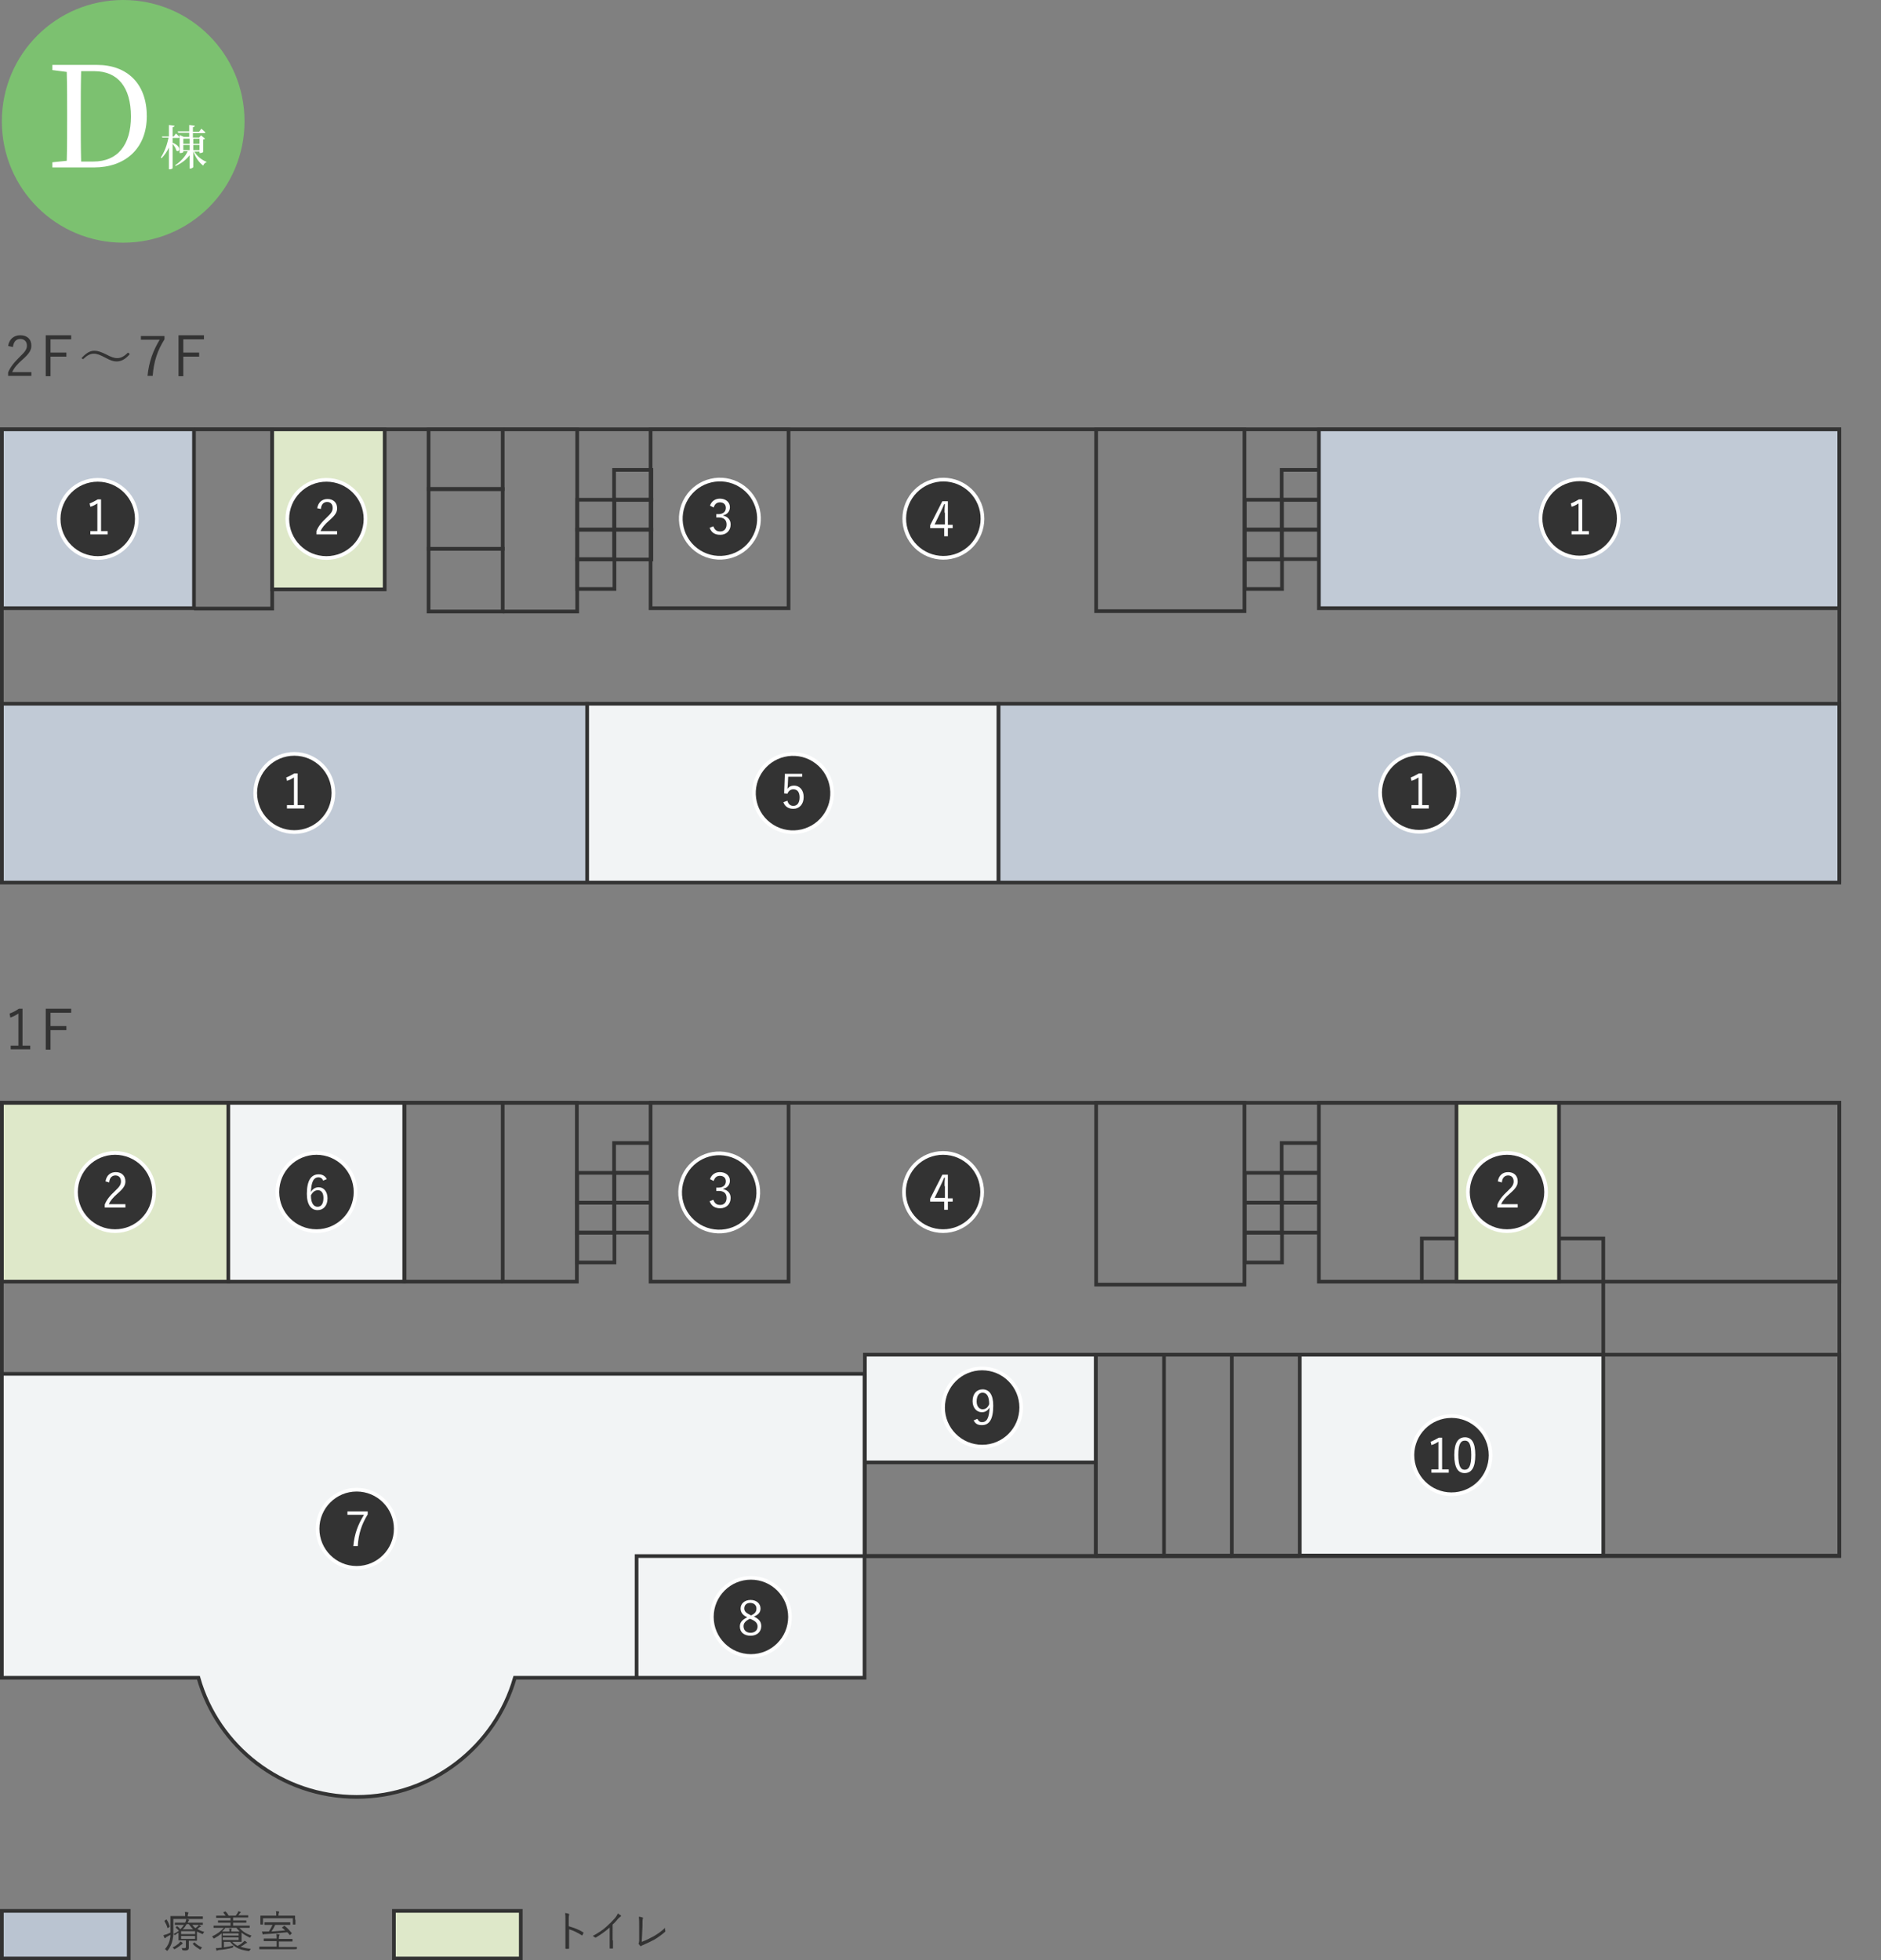 <?xml version="1.0" encoding="utf-8"?>
<!-- Generator: Adobe Illustrator 24.3.0, SVG Export Plug-In . SVG Version: 6.00 Build 0)  -->
<svg version="1.1" id="レイヤー_1" xmlns="http://www.w3.org/2000/svg" xmlns:xlink="http://www.w3.org/1999/xlink" x="0px"
	 y="0px" width="510px" height="531.5px" viewBox="0 0 510 531.5" style="enable-background:new 0 0 510 531.5;"
	 xml:space="preserve">
<rect x="0" y="0" width="510" height="531.5" fill="#808080" stroke="none"/>
<style type="text/css">
	.st0{fill:#333333;}
	.st1{fill:#BAC4D1;stroke:#333333;stroke-miterlimit:10;}
	.st2{fill:#DEE8C9;stroke:#333333;stroke-miterlimit:10;}
	.st3{fill:#F2F4F5;}
	.st4{fill:#C1CAD6;}
	.st5{clip-path:url(#SVGID_2_);fill:none;stroke:#333333;stroke-miterlimit:10;}
	.st6{clip-path:url(#SVGID_4_);fill:none;stroke:#333333;stroke-miterlimit:10;}
	.st7{clip-path:url(#SVGID_6_);fill:none;stroke:#333333;stroke-miterlimit:10;}
	.st8{fill:none;stroke:#333333;stroke-miterlimit:10;}
	.st9{clip-path:url(#SVGID_8_);fill:none;stroke:#333333;stroke-miterlimit:10;}
	.st10{fill:#DEE8C9;}
	.st11{clip-path:url(#SVGID_10_);fill:none;stroke:#333333;stroke-miterlimit:10;}
	.st12{clip-path:url(#SVGID_12_);fill:none;stroke:#333333;stroke-miterlimit:10;}
	.st13{clip-path:url(#SVGID_14_);fill:none;stroke:#333333;stroke-miterlimit:10;}
	.st14{clip-path:url(#SVGID_16_);fill:none;stroke:#333333;stroke-miterlimit:10;}
	.st15{clip-path:url(#SVGID_18_);fill:none;stroke:#333333;stroke-miterlimit:10;}
	.st16{clip-path:url(#SVGID_18_);fill:#F2F4F5;}
	.st17{clip-path:url(#SVGID_18_);fill:#DEE8C9;}
	.st18{clip-path:url(#SVGID_20_);fill:#7CC170;}
	.st19{clip-path:url(#SVGID_20_);}
	.st20{fill:#FFFFFF;}
	.st21{clip-path:url(#SVGID_22_);fill:#333333;}
	.st22{clip-path:url(#SVGID_22_);fill:none;stroke:#FFFFFF;stroke-miterlimit:10;}
	.st23{clip-path:url(#SVGID_24_);fill:#333333;}
	.st24{clip-path:url(#SVGID_24_);fill:none;stroke:#FFFFFF;stroke-miterlimit:10;}
	.st25{clip-path:url(#SVGID_26_);fill:#333333;}
	.st26{clip-path:url(#SVGID_26_);fill:none;stroke:#FFFFFF;stroke-miterlimit:10;}
	.st27{clip-path:url(#SVGID_28_);fill:#333333;}
	.st28{clip-path:url(#SVGID_28_);fill:none;stroke:#FFFFFF;stroke-miterlimit:10;}
	.st29{clip-path:url(#SVGID_30_);fill:#333333;}
	.st30{clip-path:url(#SVGID_30_);fill:none;stroke:#FFFFFF;stroke-miterlimit:10;}
	.st31{clip-path:url(#SVGID_32_);fill:#333333;}
	.st32{clip-path:url(#SVGID_32_);fill:none;stroke:#FFFFFF;stroke-miterlimit:10;}
	.st33{clip-path:url(#SVGID_34_);fill:#333333;}
	.st34{clip-path:url(#SVGID_34_);fill:none;stroke:#FFFFFF;stroke-miterlimit:10;}
	.st35{clip-path:url(#SVGID_36_);fill:#333333;}
	.st36{clip-path:url(#SVGID_36_);fill:none;stroke:#FFFFFF;stroke-miterlimit:10;}
	.st37{clip-path:url(#SVGID_38_);fill:#333333;}
	.st38{clip-path:url(#SVGID_38_);fill:none;stroke:#FFFFFF;stroke-miterlimit:10;}
	.st39{clip-path:url(#SVGID_40_);fill:#333333;}
	.st40{clip-path:url(#SVGID_40_);fill:none;stroke:#FFFFFF;stroke-miterlimit:10;}
	.st41{clip-path:url(#SVGID_42_);fill:#333333;}
	.st42{clip-path:url(#SVGID_42_);fill:none;stroke:#FFFFFF;stroke-miterlimit:10;}
	.st43{clip-path:url(#SVGID_44_);fill:#333333;}
	.st44{clip-path:url(#SVGID_44_);fill:none;stroke:#FFFFFF;stroke-miterlimit:10;}
	.st45{clip-path:url(#SVGID_46_);fill:#333333;}
	.st46{clip-path:url(#SVGID_46_);fill:none;stroke:#FFFFFF;stroke-miterlimit:10;}
	.st47{clip-path:url(#SVGID_48_);fill:#333333;}
	.st48{clip-path:url(#SVGID_48_);fill:none;stroke:#FFFFFF;stroke-miterlimit:10;}
	.st49{clip-path:url(#SVGID_50_);fill:#333333;}
	.st50{clip-path:url(#SVGID_50_);fill:none;stroke:#FFFFFF;stroke-miterlimit:10;}
	.st51{clip-path:url(#SVGID_52_);fill:#333333;}
	.st52{clip-path:url(#SVGID_52_);fill:none;stroke:#FFFFFF;stroke-miterlimit:10;}
	.st53{clip-path:url(#SVGID_54_);fill:#333333;}
	.st54{clip-path:url(#SVGID_54_);fill:none;stroke:#FFFFFF;stroke-miterlimit:10;}
</style>
<g>
	<g>
		<path class="st0" d="M51.9,521.6c0.3,0.4,0.6,0.8,1.1,1.2c0.2-0.2,0.4-0.3,0.6-0.5c0.2-0.2,0.2-0.2,0.3-0.4
			c0.2,0.1,0.3,0.2,0.5,0.3c0.1,0.1,0.1,0.1,0.1,0.1c0,0,0,0.1-0.1,0.1c-0.1,0-0.2,0.1-0.4,0.2c-0.2,0.2-0.3,0.3-0.5,0.4
			c0.5,0.3,1.1,0.6,1.9,0.8c-0.1,0.1-0.2,0.2-0.3,0.4c-0.1,0.1-0.1,0.2-0.2,0.2c0,0-0.1,0-0.2-0.1c-0.5-0.2-0.9-0.4-1.3-0.6v1.4
			c0,0.6,0,0.9,0,1c0,0.1,0,0.1-0.1,0.1c-0.1,0-0.5,0-1.5,0h-0.6v0.7c0,0.4,0,0.7,0,1.1c0,0.4-0.1,0.6-0.3,0.7
			c-0.2,0.1-0.5,0.2-1.2,0.1c-0.2,0-0.2,0-0.3-0.2c0-0.2-0.1-0.3-0.2-0.4c0.3,0,0.5,0,0.7,0c0.5,0,0.5-0.1,0.5-0.4v-1.7H50
			c-1,0-1.4,0-1.5,0c-0.1,0-0.1,0-0.1-0.1c0-0.1,0-0.4,0-1V524c-0.3,0.2-0.6,0.4-0.9,0.6c-0.1,0-0.1,0.1-0.1,0.1c0,0-0.1,0-0.1-0.1
			c-0.1-0.1-0.2-0.3-0.3-0.3c0,0.6-0.1,1.1-0.2,1.6c-0.2,1.1-0.7,2.1-1.3,2.9c-0.1,0.1-0.1,0.1-0.2,0.1c0,0-0.1,0-0.2-0.1
			c-0.1-0.2-0.3-0.3-0.4-0.3c0.7-0.8,1.2-1.7,1.4-2.9c0.1-0.3,0.1-0.7,0.1-1c-0.3,0.2-0.6,0.3-0.9,0.5c-0.2,0.1-0.3,0.2-0.4,0.3
			c0,0.1-0.1,0.1-0.2,0.1c0,0-0.1,0-0.1-0.1c-0.1-0.2-0.2-0.4-0.3-0.7c0.3-0.1,0.6-0.2,1-0.3c0.4-0.2,0.7-0.3,0.9-0.4
			c0-0.6,0-1.1,0-1.8c0-1.8,0-2.5,0-2.6c0-0.1,0-0.1,0.1-0.1c0.1,0,0.5,0,1.7,0h2.2v-0.2c0-0.4,0-0.7-0.1-0.9c0.3,0,0.6,0,0.8,0.1
			c0.1,0,0.2,0,0.2,0.1c0,0.1,0,0.1-0.1,0.2c0,0.1-0.1,0.3-0.1,0.6v0.2h2.4c1.2,0,1.6,0,1.6,0c0.1,0,0.1,0,0.1,0.1v0.5
			c0,0.1,0,0.1-0.1,0.1c-0.1,0-0.5,0-1.6,0H47v2.1c0,0.7,0,1.4,0,2c0.6-0.3,1.1-0.6,1.5-0.9c-0.2-0.3-0.5-0.5-0.8-0.8
			c-0.1-0.1-0.1-0.1,0-0.2l0.2-0.2c0.1-0.1,0.1-0.1,0.2,0c0.3,0.2,0.6,0.5,0.8,0.8c0.4-0.4,0.7-0.8,1-1.2h-0.7c-1.2,0-1.6,0-1.7,0
			c-0.1,0-0.1,0-0.1-0.1v-0.4c0-0.1,0-0.1,0.1-0.1c0.1,0,0.5,0,1.7,0h1l0.1-0.2c0.1-0.3,0.2-0.6,0.2-0.8c0.2,0,0.5,0.1,0.7,0.2
			c0.1,0,0.1,0,0.1,0.1c0,0,0,0.1-0.1,0.1c-0.1,0.1-0.1,0.2-0.2,0.4l-0.1,0.2h2.3c1.2,0,1.6,0,1.7,0c0.1,0,0.1,0,0.1,0.1v0.4
			c0,0.1,0,0.1-0.1,0.1c-0.1,0-0.5,0-1.7,0H51.9z M45,520.5c0.1-0.1,0.2-0.1,0.2,0c0.4,0.6,0.6,1.1,0.8,1.8c0,0.1,0,0.1-0.1,0.2
			l-0.3,0.2c-0.1,0.1-0.2,0.1-0.2,0c-0.2-0.7-0.5-1.3-0.8-1.8c0-0.1,0-0.1,0.1-0.2L45,520.5z M49.4,527.1c-0.1,0-0.2,0.2-0.3,0.2
			c-0.5,0.4-1,0.8-1.6,1.1c-0.1,0-0.1,0.1-0.2,0.1c-0.1,0-0.1,0-0.2-0.2c-0.1-0.1-0.2-0.2-0.3-0.3c0.7-0.3,1.2-0.7,1.6-1
			c0.2-0.2,0.4-0.4,0.5-0.6c0.2,0.1,0.4,0.2,0.5,0.3c0.1,0,0.1,0.1,0.1,0.1S49.5,527.1,49.4,527.1z M52.9,523.6h-3.8v0.8h3.8V523.6z
			 M52.9,524.9h-3.8v0.8h3.8V524.9z M52.4,523.1c-0.5-0.4-0.8-0.9-1.2-1.4h-0.6c-0.3,0.5-0.6,1-1.1,1.4H52.4z M52.6,526.7
			c0.1-0.1,0.1-0.1,0.2,0c0.6,0.6,1.2,1,2,1.3c-0.1,0.1-0.2,0.2-0.3,0.4c-0.1,0.1-0.1,0.2-0.2,0.2c0,0-0.1,0-0.2-0.1
			c-0.6-0.4-1.3-0.8-1.8-1.4c-0.1-0.1,0-0.1,0.1-0.2L52.6,526.7z"/>
		<path class="st0" d="M64.9,522.7c0.9,1,1.8,1.6,3.3,2.1c-0.1,0.1-0.2,0.2-0.3,0.4c-0.1,0.1-0.1,0.2-0.1,0.2c0,0-0.1,0-0.2-0.1
			c-0.8-0.4-1.5-0.8-2.1-1.3c0,0.1,0,0.4,0,0.7v0.8c0,0.6,0,0.9,0,0.9c0,0.1,0,0.1-0.1,0.1c-0.1,0-0.5,0-1.5,0h-0.9
			c0.4,0.5,0.9,0.8,1.4,1.1c0.6-0.3,1.1-0.6,1.5-1c0.1-0.1,0.3-0.3,0.4-0.4c0.2,0.1,0.4,0.2,0.6,0.4c0,0,0.1,0.1,0.1,0.1
			c0,0.1,0,0.1-0.1,0.1c-0.1,0-0.2,0.1-0.4,0.2c-0.4,0.3-0.8,0.6-1.3,0.8c0.8,0.3,1.8,0.5,2.8,0.6c-0.1,0.1-0.2,0.3-0.3,0.4
			c-0.1,0.2-0.1,0.2-0.3,0.2c-2-0.3-3.6-0.7-5-2.5h-1.7v1.5c0.8-0.1,1.7-0.3,2.6-0.5c0,0.1-0.1,0.2-0.1,0.3c0,0.2,0,0.2-0.2,0.3
			c-1.2,0.3-2.3,0.5-3.6,0.6c-0.2,0-0.4,0.1-0.4,0.1c0,0-0.1,0.1-0.2,0.1c0,0-0.1,0-0.1-0.1c-0.1-0.2-0.1-0.4-0.2-0.6
			c0.4,0,0.8,0,1.3-0.1l0.3,0v-3c0-0.4,0-0.7,0-0.9c-0.6,0.5-1.2,0.9-1.9,1.3c-0.1,0-0.1,0.1-0.2,0.1c-0.1,0-0.1,0-0.2-0.2
			c-0.1-0.1-0.2-0.3-0.3-0.4c1.4-0.6,2.5-1.5,3.2-2.3h-1.1c-1.1,0-1.5,0-1.6,0c-0.1,0-0.1,0-0.1-0.1v-0.4c0-0.1,0-0.1,0.1-0.1
			c0.1,0,0.4,0,1.6,0h2.9v-0.8h-1.6c-1.2,0-1.6,0-1.7,0c-0.1,0-0.1,0-0.1-0.1v-0.4c0-0.1,0-0.1,0.1-0.1c0.1,0,0.5,0,1.7,0h1.6V520
			h-2.2c-1.2,0-1.6,0-1.6,0c-0.1,0-0.1,0-0.1-0.1v-0.4c0-0.1,0-0.1,0.1-0.1c0.1,0,0.4,0,1.6,0h0.9c-0.2-0.2-0.4-0.5-0.6-0.8
			c-0.1-0.1,0-0.1,0.1-0.2l0.3-0.1c0.1,0,0.1-0.1,0.2,0c0.3,0.3,0.6,0.7,0.8,1.1h1.9c0.2-0.2,0.3-0.4,0.5-0.7
			c0.1-0.1,0.1-0.3,0.2-0.5c0.2,0,0.4,0.1,0.6,0.2c0.1,0,0.1,0.1,0.1,0.1c0,0.1-0.1,0.1-0.1,0.1c-0.1,0-0.1,0.1-0.2,0.2
			c-0.1,0.2-0.2,0.3-0.4,0.5h1c1.2,0,1.6,0,1.6,0c0.1,0,0.1,0,0.1,0.1v0.4c0,0.1,0,0.1-0.1,0.1c0,0-0.4,0-1.6,0h-2.4v0.8h1.8
			c1.2,0,1.6,0,1.7,0c0.1,0,0.1,0,0.1,0.1v0.4c0,0.1,0,0.1-0.1,0.1c-0.1,0-0.5,0-1.7,0h-1.8v0.8H66c1.1,0,1.5,0,1.6,0
			c0.1,0,0.1,0,0.1,0.1v0.4c0,0.1,0,0.1-0.1,0.1c-0.1,0-0.4,0-1.6,0H64.9z M63.8,523.7c0.6,0,1,0,1.2,0c-0.3-0.3-0.6-0.6-0.9-1h-3
			c-0.3,0.4-0.6,0.7-0.9,1c0.3,0,0.6,0,1.2,0h0.8v-0.2c0-0.2,0-0.4-0.1-0.6c0.2,0,0.4,0,0.6,0c0.1,0,0.1,0,0.1,0.1
			c0,0,0,0.1-0.1,0.2c0,0.1,0,0.2,0,0.3v0.2H63.8z M64.7,524.2h-4.3v0.6h4.3V524.2z M64.7,525.3h-4.3v0.7h4.3V525.3z"/>
		<path class="st0" d="M80.5,528.4C80.5,528.5,80.5,528.5,80.5,528.4c-0.2,0.1-0.5,0.1-1.6,0.1h-7c-1.1,0-1.5,0-1.5,0
			c-0.1,0-0.1,0-0.1-0.1v-0.5c0-0.1,0-0.1,0.1-0.1c0.1,0,0.4,0,1.5,0h3.1v-1.5h-1.7c-1.2,0-1.6,0-1.7,0c-0.1,0-0.1,0-0.1-0.1v-0.5
			c0-0.1,0-0.1,0.1-0.1c0.1,0,0.5,0,1.7,0h1.7v-0.1c0-0.6,0-0.9-0.1-1.1c0.3,0,0.5,0,0.8,0.1c0.1,0,0.1,0.1,0.1,0.1
			c0,0.1,0,0.1-0.1,0.2c0,0.1-0.1,0.3-0.1,0.8v0.1h1.9c1.2,0,1.6,0,1.7,0c0.1,0,0.1,0,0.1,0.1v0.5c0,0.1,0,0.1-0.1,0.1
			c-0.1,0-0.5,0-1.7,0h-1.9v1.5h3.3c1.1,0,1.5,0,1.5,0c0.1,0,0.1,0,0.1,0.1V528.4z M80.1,520.5c0,1,0,1.1,0,1.2c0,0.1,0,0.1-0.1,0.1
			h-0.5c-0.1,0-0.1,0-0.1-0.1v-1.6h-8.1v1.6c0,0.1,0,0.1-0.1,0.1h-0.5c-0.1,0-0.1,0-0.1-0.1c0-0.1,0-0.2,0-1.2v-0.4
			c0-0.4,0-0.5,0-0.6c0-0.1,0-0.1,0.1-0.1c0.1,0,0.5,0,1.6,0h2.6v-0.2c0-0.4,0-0.7-0.1-1c0.3,0,0.6,0,0.8,0.1c0.1,0,0.1,0,0.1,0.1
			c0,0.1,0,0.1-0.1,0.2c0,0.1-0.1,0.3-0.1,0.6v0.2h2.8c1.1,0,1.5,0,1.6,0c0.1,0,0.1,0,0.1,0.1c0,0.1,0,0.2,0,0.5V520.5z M77,522.2
			c0.1-0.1,0.1-0.1,0.2,0c0.7,0.5,1.3,1.2,1.9,1.9c0.1,0.1,0,0.1-0.1,0.2l-0.3,0.3c-0.1,0.1-0.1,0.1-0.2,0c-0.2-0.3-0.4-0.5-0.6-0.7
			c-2,0.2-3.9,0.4-6,0.5c-0.3,0-0.4,0-0.5,0.1c0,0-0.1,0-0.1,0c0,0-0.1,0-0.1-0.1c0-0.2-0.1-0.4-0.2-0.7c0.4,0,0.8,0,1.2,0
			c0.2,0,0.5,0,0.7,0c0.4-0.6,0.7-1.2,1-1.8h-0.5c-1.1,0-1.5,0-1.6,0c-0.1,0-0.1,0-0.1-0.1v-0.5c0-0.1,0-0.1,0.1-0.1
			c0.1,0,0.5,0,1.6,0h3.6c1.1,0,1.5,0,1.6,0c0.1,0,0.1,0,0.1,0.1v0.5c0,0.1,0,0.1-0.1,0.1c-0.1,0-0.5,0-1.6,0h-2.4
			c-0.3,0.7-0.6,1.2-1,1.8c1.3-0.1,2.5-0.2,3.7-0.3c-0.2-0.2-0.5-0.5-0.8-0.7c-0.1-0.1-0.1-0.1,0.1-0.2L77,522.2z"/>
	</g>
	<rect x="0.5" y="518.1" class="st1" width="34.4" height="12.9"/>
	<g>
		<path class="st0" d="M154.3,522.3c1.4,0.4,2.7,0.9,3.8,1.6c0.1,0,0.1,0.1,0.1,0.2c-0.1,0.2-0.2,0.4-0.3,0.6
			c-0.1,0.1-0.1,0.1-0.2,0c-1.1-0.7-2.3-1.3-3.4-1.6v2.7c0,0.7,0,1.6,0,2.4c0,0.1,0,0.2-0.2,0.2c-0.2,0-0.4,0-0.6,0
			c-0.1,0-0.2,0-0.2-0.2c0-0.8,0-1.7,0-2.4v-5.2c0-0.9,0-1.5-0.1-1.9c0.4,0,0.8,0.1,1,0.2c0.2,0,0.1,0.2,0.1,0.4
			c-0.1,0.2-0.1,0.6-0.1,1.3V522.3z"/>
		<path class="st0" d="M166.2,526.1c0,0.7,0,1.4,0,2.1c0,0.1,0,0.1-0.1,0.1c-0.2,0-0.5,0-0.7,0c-0.1,0-0.1,0-0.1-0.1
			c0-0.7,0-1.4,0-2.1v-3.5c-1.2,1.1-2.4,1.9-3.7,2.7c-0.1,0.1-0.2,0-0.3,0c-0.2-0.2-0.4-0.3-0.6-0.4c1.5-0.8,2.7-1.6,3.7-2.5
			c0.9-0.8,1.7-1.6,2.3-2.3c0.5-0.6,0.7-1,0.8-1.3c0.3,0.2,0.6,0.4,0.8,0.5c0.1,0.1,0.1,0.3,0,0.3c-0.1,0.1-0.4,0.3-0.7,0.6
			c-0.5,0.6-0.9,1.1-1.5,1.6V526.1z"/>
		<path class="st0" d="M174,526.5c1.1-0.4,2.1-0.9,3.2-1.5c1.2-0.7,2.2-1.4,3.1-2.3c0,0.3,0,0.6,0.1,0.8c0,0.1,0,0.2-0.1,0.3
			c-0.9,0.8-1.9,1.5-2.9,2.1c-0.9,0.5-1.8,0.9-2.9,1.4c-0.3,0.1-0.5,0.2-0.6,0.3c-0.1,0.1-0.2,0.1-0.3,0c-0.1-0.1-0.3-0.3-0.4-0.5
			c-0.1-0.1-0.1-0.2,0-0.3c0-0.1,0.1-0.3,0.1-0.6l0-3.8c0-1.2,0-2-0.1-2.7c0.4,0,0.8,0.1,1,0.2c0.1,0,0.2,0.1,0.1,0.3
			c-0.1,0.2-0.1,0.8-0.1,2.1L174,526.5z"/>
	</g>
	<rect x="106.8" y="518.1" class="st2" width="34.4" height="12.9"/>
</g>
<g>
	<rect x="352.4" y="367.3" class="st3" width="82.3" height="54.5"/>
	<rect x="234.5" y="367.3" class="st3" width="62.6" height="29.2"/>
	<polyline class="st4" points="270.7,239.3 270.7,190.8 498.7,190.8 498.7,239.3 	"/>
	<g>
		<defs>
			<rect id="SVGID_1_" width="499.2" height="487.7"/>
		</defs>
		<clipPath id="SVGID_2_">
			<use xlink:href="#SVGID_1_"  style="overflow:visible;"/>
		</clipPath>
		<polyline class="st5" points="270.7,239.3 270.7,190.8 498.7,190.8 498.7,239.3 		"/>
	</g>
	<rect x="0.5" y="190.8" class="st4" width="158.7" height="48.5"/>
	<g>
		<defs>
			<rect id="SVGID_3_" width="499.2" height="487.7"/>
		</defs>
		<clipPath id="SVGID_4_">
			<use xlink:href="#SVGID_3_"  style="overflow:visible;"/>
		</clipPath>
		<polyline class="st6" points="0.5,239.3 0.5,190.8 159.2,190.8 159.2,239.3 		"/>
	</g>
	<rect x="0.5" y="116.4" class="st4" width="52.1" height="48.5"/>
	<g>
		<defs>
			<rect id="SVGID_5_" width="499.2" height="487.7"/>
		</defs>
		<clipPath id="SVGID_6_">
			<use xlink:href="#SVGID_5_"  style="overflow:visible;"/>
		</clipPath>
		<rect x="0.5" y="116.4" class="st7" width="52.1" height="48.5"/>
	</g>
	<rect x="176.4" y="116.4" class="st8" width="37.4" height="48.5"/>
	<rect x="357.6" y="116.4" class="st4" width="141.1" height="48.5"/>
	<g>
		<defs>
			<rect id="SVGID_7_" width="499.2" height="487.7"/>
		</defs>
		<clipPath id="SVGID_8_">
			<use xlink:href="#SVGID_7_"  style="overflow:visible;"/>
		</clipPath>
		<rect x="357.6" y="116.4" class="st9" width="141.1" height="48.5"/>
	</g>
	<polyline class="st8" points="52.6,116.4 73.8,116.4 73.8,165 52.6,165 	"/>
	<rect x="73.8" y="116.4" class="st10" width="30.5" height="43.4"/>
	<rect x="73.8" y="116.4" class="st8" width="30.5" height="43.4"/>
	<polyline class="st3" points="159.2,239.3 159.2,190.8 270.7,190.8 270.7,239.3 	"/>
	<polyline class="st8" points="159.2,239.3 159.2,190.8 270.7,190.8 270.7,239.3 	"/>
	<rect x="116.2" y="116.4" class="st8" width="20.1" height="16.2"/>
	<polyline class="st8" points="136.3,116.4 156.5,116.4 156.5,165.8 136.3,165.8 	"/>
	<rect x="116.2" y="132.6" class="st8" width="20.1" height="16.2"/>
	<rect x="116.2" y="148.8" class="st8" width="20.1" height="17"/>
	<rect x="166.5" y="127.4" class="st8" width="10.1" height="8.1"/>
	<rect x="166.5" y="135.5" class="st8" width="10.1" height="8.1"/>
	<rect x="166.5" y="143.6" class="st8" width="10.1" height="8.1"/>
	<rect x="156.5" y="135.5" class="st8" width="10.1" height="8.1"/>
	<rect x="156.5" y="143.6" class="st8" width="10.1" height="8.1"/>
	<rect x="156.5" y="151.6" class="st8" width="10.1" height="8.1"/>
	<rect x="297.2" y="116.4" class="st8" width="40.2" height="49.3"/>
	<polyline class="st8" points="357.6,135.5 347.5,135.5 347.5,127.4 357.6,127.4 	"/>
	<polyline class="st8" points="357.6,143.6 347.5,143.6 347.5,135.5 357.6,135.5 	"/>
	<polyline class="st8" points="357.6,151.6 347.5,151.6 347.5,143.6 357.6,143.6 	"/>
	<rect x="337.5" y="135.5" class="st8" width="10.1" height="8.1"/>
	<rect x="337.5" y="143.6" class="st8" width="10.1" height="8.1"/>
	<rect x="337.5" y="151.6" class="st8" width="10.1" height="8.1"/>
	<g>
		<defs>
			<rect id="SVGID_9_" width="499.2" height="487.7"/>
		</defs>
		<clipPath id="SVGID_10_">
			<use xlink:href="#SVGID_9_"  style="overflow:visible;"/>
		</clipPath>
		<rect x="0.5" y="116.4" class="st11" width="498.2" height="122.9"/>
		<rect x="297.1" y="367.3" class="st11" width="201.6" height="54.5"/>
	</g>
	<rect x="234.5" y="367.3" class="st8" width="62.6" height="29.2"/>
	<polyline class="st8" points="297.1,396.5 297.1,421.9 234.5,421.9 234.5,396.5 	"/>
	<rect x="0.5" y="299" class="st10" width="61.4" height="48.5"/>
	<g>
		<defs>
			<rect id="SVGID_11_" width="499.2" height="487.7"/>
		</defs>
		<clipPath id="SVGID_12_">
			<use xlink:href="#SVGID_11_"  style="overflow:visible;"/>
		</clipPath>
		<rect x="0.5" y="299" class="st12" width="61.4" height="48.5"/>
	</g>
	<rect x="176.4" y="299" class="st8" width="37.4" height="48.5"/>
	<rect x="352.4" y="367.3" class="st8" width="82.3" height="54.5"/>
	<polyline class="st8" points="352.4,421.9 334,421.9 334,367.3 352.4,367.3 	"/>
	<polyline class="st8" points="334,421.9 315.6,421.9 315.6,367.3 334,367.3 	"/>
	<line class="st8" x1="315.6" y1="421.9" x2="297.1" y2="421.9"/>
	<line class="st8" x1="297.1" y1="367.3" x2="315.6" y2="367.3"/>
	<g>
		<defs>
			<rect id="SVGID_13_" width="499.2" height="487.7"/>
		</defs>
		<clipPath id="SVGID_14_">
			<use xlink:href="#SVGID_13_"  style="overflow:visible;"/>
		</clipPath>
		<rect x="357.6" y="299" class="st13" width="141.1" height="48.5"/>
	</g>
	<rect x="61.9" y="299" class="st3" width="47.7" height="48.5"/>
	<rect x="61.9" y="299" class="st8" width="47.7" height="48.5"/>
	<rect x="136.3" y="299" class="st8" width="20.1" height="48.5"/>
	<polyline class="st8" points="136.3,347.5 109.7,347.5 109.7,299 136.3,299 	"/>
	<polyline class="st8" points="176.6,318 166.5,318 166.5,309.9 176.6,309.9 	"/>
	<polyline class="st8" points="176.6,326.1 166.5,326.1 166.5,318 176.6,318 	"/>
	<polyline class="st8" points="176.6,334.2 166.5,334.2 166.5,326.1 176.6,326.1 	"/>
	<rect x="156.5" y="318" class="st8" width="10.1" height="8.1"/>
	<rect x="156.5" y="326.1" class="st8" width="10.1" height="8.1"/>
	<rect x="156.5" y="334.2" class="st8" width="10.1" height="8.1"/>
	<rect x="297.2" y="299" class="st8" width="40.2" height="49.3"/>
	<polyline class="st8" points="357.6,318 347.5,318 347.5,309.9 357.6,309.9 	"/>
	<polyline class="st8" points="357.6,326.1 347.5,326.1 347.5,318 357.6,318 	"/>
	<polyline class="st8" points="357.6,334.2 347.5,334.2 347.5,326.1 357.6,326.1 	"/>
	<rect x="337.5" y="318" class="st8" width="10.1" height="8.1"/>
	<rect x="337.5" y="326.1" class="st8" width="10.1" height="8.1"/>
	<rect x="337.5" y="334.2" class="st8" width="10.1" height="8.1"/>
	<g>
		<defs>
			<rect id="SVGID_15_" width="499.2" height="487.7"/>
		</defs>
		<clipPath id="SVGID_16_">
			<use xlink:href="#SVGID_15_"  style="overflow:visible;"/>
		</clipPath>
		<rect x="0.5" y="299" class="st14" width="498.2" height="122.9"/>
	</g>
	<polyline class="st8" points="385.5,347.9 385.5,335.8 434.7,335.8 434.7,367 	"/>
	<g>
		<defs>
			<rect id="SVGID_17_" width="499.2" height="487.7"/>
		</defs>
		<clipPath id="SVGID_18_">
			<use xlink:href="#SVGID_17_"  style="overflow:visible;"/>
		</clipPath>
		<line class="st15" x1="0.5" y1="421.9" x2="174.4" y2="421.9"/>
		<path class="st16" d="M234.5,372.5H0.5v82.4h53.3c5.3,18.7,22.5,32.3,42.9,32.3s37.6-13.7,42.9-32.3h94.8V372.5z"/>
		<path class="st15" d="M234.5,372.5H0.5v82.4h53.3c5.3,18.7,22.5,32.3,42.9,32.3s37.6-13.7,42.9-32.3h94.8V372.5z"/>
		<polyline class="st15" points="172.6,454.9 172.6,421.9 234.5,421.9 		"/>
		<rect x="394.9" y="299" class="st17" width="27.8" height="48.5"/>
		<rect x="394.9" y="299" class="st15" width="27.8" height="48.5"/>
	</g>
	<g>
		<defs>
			<rect id="SVGID_19_" width="499.2" height="487.7"/>
		</defs>
		<clipPath id="SVGID_20_">
			<use xlink:href="#SVGID_19_"  style="overflow:visible;"/>
		</clipPath>
		<path class="st18" d="M0.5,32.9C0.5,14.7,15.2,0,33.4,0s32.9,14.7,32.9,32.9c0,18.2-14.7,32.9-32.9,32.9S0.5,51.1,0.5,32.9"/>
		<g class="st19">
			<path class="st20" d="M26.3,17.6c8.1,0,13.5,5,13.5,13.9c0,8.9-6,13.9-14.3,13.9H14.2V44l3.9-0.4c0.1-3.6,0.1-7.4,0.1-11.6v-1.4
				c0-3.7,0-7.4-0.1-11.1L14.2,19v-1.4H26.3z M25.3,43.8c6.6,0,10.2-4.5,10.2-12.2c0-8-3.6-12.3-9.9-12.3H22
				c-0.1,3.7-0.1,7.5-0.1,11.3V32c0,4.2,0,8,0.1,11.8H25.3z"/>
		</g>
	</g>
	<g>
		<path class="st20" d="M46.8,38.7c2.7,1.1,1.8,2.8,1,2.1c-0.1-0.6-0.6-1.3-1-1.8v6.6c0,0.1-0.4,0.3-0.8,0.3h-0.2v-5.9
			c-0.5,1.1-1.2,2.1-2,2.9l-0.2-0.2c1-1.5,1.7-3.4,2.1-5.4H44L43.9,37h1.9v-3.1l1.5,0.2c0,0.2-0.1,0.3-0.5,0.4V37h0.3l0.6-0.8
			c0,0,0.7,0.6,1,1c0,0.1-0.2,0.2-0.3,0.2h-1.6V38.7z M52.7,41.1c0.7,1.3,2.1,2.3,3.3,2.8l0,0.1c-0.4,0.1-0.7,0.4-0.9,0.9
			c-1.1-0.8-2.1-2.2-2.7-3.9v4.3c0,0.1-0.4,0.4-0.8,0.4h-0.2v-3.6c-0.9,1.2-2.2,2.2-3.8,2.9l-0.1-0.2c1.5-1,2.7-2.3,3.4-3.8h-1.2
			v0.2c0,0.1-0.3,0.3-0.8,0.3h-0.2v-4.9l1.1,0.5h1.5V36h-3l-0.1-0.4h3.1v-1.7l1.5,0.2c0,0.2-0.1,0.3-0.5,0.4v1.2H54l0.6-0.8
			c0,0,0.7,0.6,1.1,1c0,0.1-0.2,0.2-0.3,0.2h-3.1v1.2H54l0.5-0.6l1.1,0.9c-0.1,0.1-0.3,0.2-0.5,0.2v3.4c0,0.1-0.5,0.3-0.8,0.3h-0.2
			v-0.4H52.7z M49.7,37.6V39h1.7v-1.4H49.7z M51.4,40.7v-1.4h-1.7v1.4H51.4z M52.4,37.6V39h1.7v-1.4H52.4z M54.1,40.7v-1.4h-1.7v1.4
			H54.1z"/>
	</g>
	<g>
		<defs>
			<rect id="SVGID_21_" width="499.2" height="487.7"/>
		</defs>
		<clipPath id="SVGID_22_">
			<use xlink:href="#SVGID_21_"  style="overflow:visible;"/>
		</clipPath>
		<path class="st21" d="M15.9,140.7c0-5.8,4.7-10.6,10.6-10.6s10.6,4.7,10.6,10.6c0,5.8-4.7,10.6-10.6,10.6S15.9,146.5,15.9,140.7"
			/>
		<circle class="st22" cx="26.5" cy="140.7" r="10.6"/>
	</g>
	<g>
		<path class="st20" d="M27.4,144h1.8v0.9h-4.7V144h1.9v-7.5c-0.5,0.3-1.1,0.7-1.9,0.9l-0.2-0.9c0.8-0.3,1.5-0.7,2.2-1.1h0.9V144z"
			/>
	</g>
	<g>
		<defs>
			<rect id="SVGID_23_" width="499.2" height="487.7"/>
		</defs>
		<clipPath id="SVGID_24_">
			<use xlink:href="#SVGID_23_"  style="overflow:visible;"/>
		</clipPath>
		<path class="st23" d="M69.2,215c0-5.8,4.7-10.6,10.6-10.6s10.6,4.7,10.6,10.6c0,5.8-4.7,10.6-10.6,10.6S69.2,220.9,69.2,215"/>
		<circle class="st24" cx="79.8" cy="215" r="10.6"/>
	</g>
	<g>
		<path class="st20" d="M80.7,218.3h1.8v0.9h-4.7v-0.9h1.9v-7.5c-0.5,0.3-1.1,0.7-1.9,0.9l-0.2-0.9c0.8-0.3,1.5-0.7,2.2-1.1h0.9
			V218.3z"/>
	</g>
	<g>
		<defs>
			<rect id="SVGID_25_" width="499.2" height="487.7"/>
		</defs>
		<clipPath id="SVGID_26_">
			<use xlink:href="#SVGID_25_"  style="overflow:visible;"/>
		</clipPath>
		<path class="st25" d="M374.1,215c0-5.8,4.7-10.6,10.6-10.6s10.6,4.7,10.6,10.6c0,5.8-4.7,10.6-10.6,10.6S374.1,220.9,374.1,215"/>
		
			<ellipse transform="matrix(0.924 -0.383 0.383 0.924 -53.008 163.596)" class="st26" cx="384.7" cy="215" rx="10.6" ry="10.6"/>
	</g>
	<g>
		<path class="st20" d="M385.6,218.3h1.8v0.9h-4.7v-0.9h1.9v-7.5c-0.5,0.3-1.1,0.7-1.9,0.9l-0.2-0.9c0.8-0.3,1.5-0.7,2.2-1.1h0.9
			V218.3z"/>
	</g>
	<g>
		<defs>
			<rect id="SVGID_27_" width="499.2" height="487.7"/>
		</defs>
		<clipPath id="SVGID_28_">
			<use xlink:href="#SVGID_27_"  style="overflow:visible;"/>
		</clipPath>
		<path class="st27" d="M417.6,140.7c0-5.8,4.7-10.6,10.6-10.6s10.6,4.7,10.6,10.6c0,5.8-4.7,10.6-10.6,10.6
			S417.6,146.5,417.6,140.7"/>
		
			<ellipse transform="matrix(0.924 -0.383 0.383 0.924 -21.248 174.558)" class="st28" cx="428.2" cy="140.7" rx="10.6" ry="10.6"/>
	</g>
	<g>
		<path class="st20" d="M429,144h1.8v0.9h-4.7V144h1.9v-7.5c-0.5,0.3-1.1,0.7-1.9,0.9l-0.2-0.9c0.8-0.3,1.5-0.7,2.2-1.1h0.9V144z"/>
	</g>
	<g>
		<defs>
			<rect id="SVGID_29_" width="499.2" height="487.7"/>
		</defs>
		<clipPath id="SVGID_30_">
			<use xlink:href="#SVGID_29_"  style="overflow:visible;"/>
		</clipPath>
		<path class="st29" d="M245.1,140.7c0-5.8,4.7-10.6,10.6-10.6c5.8,0,10.6,4.7,10.6,10.6c0,5.8-4.7,10.6-10.6,10.6
			C249.9,151.3,245.1,146.5,245.1,140.7"/>
		
			<ellipse transform="matrix(0.924 -0.383 0.383 0.924 -34.376 108.564)" class="st30" cx="255.7" cy="140.7" rx="10.6" ry="10.6"/>
	</g>
	<g>
		<path class="st20" d="M257,142.3h1.3v0.9H257v2.2h-1v-2.2h-3.8v-0.8l3.3-6.5h1.5V142.3z M256.1,139c0-0.8,0-1.4,0.1-2.3h-0.2
			c-0.3,0.7-0.6,1.4-0.9,2l-1.7,3.5h2.8V139z"/>
	</g>
	<g>
		<defs>
			<rect id="SVGID_31_" width="499.2" height="487.7"/>
		</defs>
		<clipPath id="SVGID_32_">
			<use xlink:href="#SVGID_31_"  style="overflow:visible;"/>
		</clipPath>
		<path class="st31" d="M245.1,323.2c0-5.8,4.7-10.6,10.6-10.6c5.8,0,10.6,4.7,10.6,10.6c0,5.8-4.7,10.6-10.6,10.6
			C249.9,333.8,245.1,329.1,245.1,323.2"/>
		<circle class="st32" cx="255.7" cy="323.2" r="10.6"/>
	</g>
	<g>
		<path class="st20" d="M257,324.9h1.3v0.9H257v2.2h-1v-2.2h-3.8v-0.8l3.3-6.5h1.5V324.9z M256.1,321.6c0-0.8,0-1.4,0.1-2.3h-0.2
			c-0.3,0.7-0.6,1.4-0.9,2l-1.7,3.5h2.8V321.6z"/>
	</g>
	<g>
		<defs>
			<rect id="SVGID_33_" width="499.2" height="487.7"/>
		</defs>
		<clipPath id="SVGID_34_">
			<use xlink:href="#SVGID_33_"  style="overflow:visible;"/>
		</clipPath>
		<path class="st33" d="M86.2,414.5c0-5.8,4.7-10.6,10.6-10.6s10.6,4.7,10.6,10.6c0,5.8-4.7,10.6-10.6,10.6S86.2,420.4,86.2,414.5"
			/>
		<circle class="st34" cx="96.7" cy="414.5" r="10.6"/>
	</g>
	<g>
		<path class="st20" d="M99.7,410.6c-1.6,2.6-2.5,5.2-2.7,8.6h-1.2c0.3-3.4,1.3-5.9,2.9-8.5h-4.5v-0.9h5.5V410.6z"/>
	</g>
	<g>
		<defs>
			<rect id="SVGID_35_" width="499.2" height="487.7"/>
		</defs>
		<clipPath id="SVGID_36_">
			<use xlink:href="#SVGID_35_"  style="overflow:visible;"/>
		</clipPath>
		<path class="st35" d="M255.8,381.6c0-5.8,4.7-10.6,10.6-10.6c5.8,0,10.6,4.7,10.6,10.6c0,5.8-4.7,10.6-10.6,10.6
			C260.5,392.2,255.8,387.5,255.8,381.6"/>
		
			<ellipse transform="matrix(9.853791e-02 -0.995 0.995 9.853791e-02 -139.65 609.096)" class="st36" cx="266.4" cy="381.6" rx="10.6" ry="10.6"/>
	</g>
	<g>
		<path class="st20" d="M265,384.7c0.3,0.6,0.7,0.9,1.2,0.9c1.3,0,2-1,2.1-4c-0.5,0.9-1.2,1.3-2.1,1.3c-1.4,0-2.5-1.2-2.5-3
			c0-2,1.1-3.2,2.7-3.2c1.8,0,2.9,1.4,2.9,4.4c0,3.8-1.1,5.3-3.1,5.3c-1.1,0-1.8-0.4-2.2-1.3L265,384.7z M266.4,377.6
			c-1,0-1.6,0.9-1.6,2.4c0,1.3,0.7,2.1,1.6,2.1c0.8,0,1.4-0.4,1.8-1.4C268.2,378.7,267.6,377.6,266.4,377.6z"/>
	</g>
	<g>
		<defs>
			<rect id="SVGID_37_" width="499.2" height="487.7"/>
		</defs>
		<clipPath id="SVGID_38_">
			<use xlink:href="#SVGID_37_"  style="overflow:visible;"/>
		</clipPath>
		<path class="st37" d="M193,438.4c0-5.8,4.7-10.6,10.6-10.6c5.8,0,10.6,4.7,10.6,10.6c0,5.8-4.7,10.6-10.6,10.6
			C197.7,449,193,444.2,193,438.4"/>
		<circle class="st38" cx="203.6" cy="438.4" r="10.6"/>
	</g>
	<g>
		<path class="st20" d="M206.4,440.9c0,1.6-1.2,2.6-2.9,2.6c-1.7,0-2.9-0.9-2.9-2.5c0-1.1,0.6-1.8,2-2.5c-1.3-0.6-1.8-1.4-1.8-2.4
			c0-1.3,1.1-2.3,2.7-2.3s2.7,1,2.7,2.3c0,1-0.5,1.7-1.8,2.2C205.9,439,206.4,439.8,206.4,440.9z M203.3,438.9
			c-1.2,0.6-1.7,1.2-1.7,2c0,1.1,0.7,1.8,1.9,1.8c1.2,0,1.9-0.7,1.9-1.7c0-0.8-0.4-1.4-1.8-2L203.3,438.9z M203.6,438
			c1.2-0.5,1.5-1.1,1.5-1.9c0-0.9-0.7-1.5-1.7-1.5c-1,0-1.6,0.6-1.6,1.5c0,0.7,0.4,1.2,1.5,1.7L203.6,438z"/>
	</g>
	<g>
		<defs>
			<rect id="SVGID_39_" width="499.2" height="487.7"/>
		</defs>
		<clipPath id="SVGID_40_">
			<use xlink:href="#SVGID_39_"  style="overflow:visible;"/>
		</clipPath>
		<path class="st39" d="M383,394.6c0-5.8,4.7-10.6,10.6-10.6s10.6,4.7,10.6,10.6s-4.7,10.6-10.6,10.6S383,400.4,383,394.6"/>
		
			<ellipse transform="matrix(0.995 -9.853758e-02 9.853758e-02 0.995 -36.965 40.702)" class="st40" cx="393.6" cy="394.6" rx="10.6" ry="10.6"/>
	</g>
	<g>
		<path class="st20" d="M391,398.4h1.8v0.9h-4.7v-0.9h1.9v-7.5c-0.5,0.3-1.1,0.7-1.9,0.9l-0.2-0.9c0.8-0.3,1.5-0.7,2.2-1.1h0.9
			V398.4z"/>
	</g>
	<g>
		<path class="st20" d="M400,394.5c0,3.4-1,4.9-2.9,4.9c-1.8,0-2.8-1.5-2.8-4.9c0-3.4,1.1-4.8,2.9-4.8S400,391.1,400,394.5z
			 M395.4,394.5c0,2.9,0.6,4,1.7,4c1.2,0,1.8-1.1,1.8-4s-0.6-3.9-1.7-3.9C396,390.6,395.4,391.6,395.4,394.5z"/>
	</g>
	<g>
		<defs>
			<rect id="SVGID_41_" width="499.2" height="487.7"/>
		</defs>
		<clipPath id="SVGID_42_">
			<use xlink:href="#SVGID_41_"  style="overflow:visible;"/>
		</clipPath>
		<path class="st41" d="M75.2,323.2c0-5.8,4.7-10.6,10.6-10.6s10.6,4.7,10.6,10.6c0,5.8-4.7,10.6-10.6,10.6S75.2,329.1,75.2,323.2"
			/>
		<circle class="st42" cx="85.8" cy="323.2" r="10.6"/>
	</g>
	<g>
		<path class="st20" d="M87.6,320.1c-0.2-0.6-0.7-0.9-1.2-0.9c-1.4,0-2,1.3-2.1,4c0.5-0.9,1.3-1.3,2.1-1.3c1.4,0,2.4,1.2,2.4,3
			c0,2-1.1,3.2-2.7,3.2c-1.7,0-2.9-1.4-2.9-4.4c0-3.7,1.2-5.3,3.2-5.3c1.1,0,1.8,0.5,2.2,1.3L87.6,320.1z M86.1,327.2
			c1,0,1.6-0.8,1.6-2.4c0-1.4-0.6-2.1-1.5-2.1c-0.7,0-1.4,0.4-1.9,1.4C84.3,326.3,85.1,327.2,86.1,327.2z"/>
	</g>
	<g>
		<defs>
			<rect id="SVGID_43_" width="499.2" height="487.7"/>
		</defs>
		<clipPath id="SVGID_44_">
			<use xlink:href="#SVGID_43_"  style="overflow:visible;"/>
		</clipPath>
		<path class="st43" d="M204.4,215c0-5.8,4.7-10.6,10.6-10.6c5.8,0,10.6,4.7,10.6,10.6c0,5.8-4.7,10.6-10.6,10.6
			C209.1,225.6,204.4,220.9,204.4,215"/>
		
			<ellipse transform="matrix(0.526 -0.851 0.851 0.526 -80.984 284.832)" class="st44" cx="214.9" cy="215" rx="10.6" ry="10.6"/>
	</g>
	<g>
		<path class="st20" d="M217.5,210.6h-3.8l-0.1,2.2c0,0.3-0.1,0.8-0.1,1.1c0.4-0.6,1-0.9,1.8-0.9c1.5,0,2.6,1.2,2.6,3.1
			c0,2-1.2,3.2-2.8,3.2c-1.3,0-2.3-0.6-2.7-1.8l1.1-0.4c0.2,0.9,0.8,1.4,1.6,1.4c1.1,0,1.7-0.9,1.7-2.3c0-1.4-0.6-2.2-1.7-2.2
			c-0.7,0-1.3,0.4-1.6,1.2l-0.9-0.1l0.2-5.3h4.7V210.6z"/>
	</g>
	<g>
		<defs>
			<rect id="SVGID_45_" width="499.2" height="487.7"/>
		</defs>
		<clipPath id="SVGID_46_">
			<use xlink:href="#SVGID_45_"  style="overflow:visible;"/>
		</clipPath>
		<path class="st45" d="M77.9,140.7c0-5.8,4.7-10.6,10.6-10.6s10.6,4.7,10.6,10.6c0,5.8-4.7,10.6-10.6,10.6S77.9,146.5,77.9,140.7"
			/>
		<circle class="st46" cx="88.5" cy="140.7" r="10.6"/>
	</g>
	<g>
		<path class="st20" d="M86,137.8c0.3-1.7,1.4-2.5,2.8-2.5c1.5,0,2.6,0.9,2.6,2.5c0,1-0.4,1.8-2,3.2c-1.4,1.2-2.1,2.1-2.5,3h4.5v0.9
			h-5.6V144c0.5-1.3,1.4-2.4,2.8-3.7c1.3-1.2,1.6-1.8,1.6-2.6c0-1-0.6-1.6-1.5-1.6c-0.9,0-1.6,0.6-1.7,1.9L86,137.8z"/>
	</g>
	<g>
		<defs>
			<rect id="SVGID_47_" width="499.2" height="487.7"/>
		</defs>
		<clipPath id="SVGID_48_">
			<use xlink:href="#SVGID_47_"  style="overflow:visible;"/>
		</clipPath>
		<path class="st47" d="M20.6,323.2c0-5.8,4.7-10.6,10.6-10.6c5.8,0,10.6,4.7,10.6,10.6c0,5.8-4.7,10.6-10.6,10.6
			C25.4,333.8,20.6,329.1,20.6,323.2"/>
		<circle class="st48" cx="31.2" cy="323.2" r="10.6"/>
	</g>
	<g>
		<path class="st20" d="M28.6,320.3c0.3-1.7,1.4-2.5,2.8-2.5c1.5,0,2.6,0.9,2.6,2.5c0,1-0.4,1.8-2,3.2c-1.4,1.2-2.1,2.1-2.5,3h4.5
			v0.9h-5.6v-0.8c0.5-1.3,1.4-2.4,2.8-3.7c1.3-1.2,1.6-1.8,1.6-2.6c0-1-0.6-1.6-1.5-1.6c-0.9,0-1.6,0.6-1.7,1.9L28.6,320.3z"/>
	</g>
	<g>
		<defs>
			<rect id="SVGID_49_" width="499.2" height="487.7"/>
		</defs>
		<clipPath id="SVGID_50_">
			<use xlink:href="#SVGID_49_"  style="overflow:visible;"/>
		</clipPath>
		<path class="st49" d="M398,323.2c0-5.8,4.7-10.6,10.6-10.6s10.6,4.7,10.6,10.6c0,5.8-4.7,10.6-10.6,10.6S398,329.1,398,323.2"/>
		<circle class="st50" cx="408.6" cy="323.2" r="10.6"/>
	</g>
	<g>
		<path class="st20" d="M406.1,320.3c0.3-1.7,1.4-2.5,2.8-2.5c1.5,0,2.6,0.9,2.6,2.5c0,1-0.4,1.8-2,3.2c-1.4,1.2-2.1,2.1-2.5,3h4.5
			v0.9H406v-0.8c0.5-1.3,1.4-2.4,2.8-3.7c1.3-1.2,1.6-1.8,1.6-2.6c0-1-0.6-1.6-1.5-1.6c-0.9,0-1.6,0.6-1.7,1.9L406.1,320.3z"/>
	</g>
	<g>
		<defs>
			<rect id="SVGID_51_" width="499.2" height="487.7"/>
		</defs>
		<clipPath id="SVGID_52_">
			<use xlink:href="#SVGID_51_"  style="overflow:visible;"/>
		</clipPath>
		<path class="st51" d="M184.5,140.7c0-5.8,4.7-10.6,10.6-10.6c5.8,0,10.6,4.7,10.6,10.6c0,5.8-4.7,10.6-10.6,10.6
			C189.2,151.3,184.5,146.5,184.5,140.7"/>
		
			<ellipse transform="matrix(0.526 -0.851 0.851 0.526 -27.17 232.649)" class="st52" cx="195.1" cy="140.7" rx="10.6" ry="10.6"/>
	</g>
	<g>
		<path class="st20" d="M192.5,137.1c0.4-1.2,1.4-1.9,2.7-1.9c1.5,0,2.7,0.9,2.7,2.3c0,1.1-0.7,2-1.8,2.2v0.1c1.2,0.3,2,1.1,2,2.4
			c0,1.7-1.2,2.8-2.8,2.8c-1.5,0-2.4-0.6-2.9-1.9l1-0.4c0.4,1,0.9,1.4,1.9,1.4c1,0,1.7-0.7,1.7-1.9c0-1.2-0.7-1.9-2.1-1.9h-0.7v-0.9
			h0.6c1.3,0,2-0.7,2-1.7c0-1-0.7-1.5-1.6-1.5c-0.8,0-1.4,0.4-1.7,1.4L192.5,137.1z"/>
	</g>
	<g>
		<defs>
			<rect id="SVGID_53_" width="499.2" height="487.7"/>
		</defs>
		<clipPath id="SVGID_54_">
			<use xlink:href="#SVGID_53_"  style="overflow:visible;"/>
		</clipPath>
		<path class="st53" d="M184.5,323.2c0-5.8,4.7-10.6,10.6-10.6c5.8,0,10.6,4.7,10.6,10.6c0,5.8-4.7,10.6-10.6,10.6
			C189.2,333.8,184.5,329.1,184.5,323.2"/>
		
			<ellipse transform="matrix(0.23 -0.973 0.973 0.23 -164.347 438.808)" class="st54" cx="195.1" cy="323.2" rx="10.6" ry="10.6"/>
	</g>
	<g>
		<path class="st20" d="M192.5,319.7c0.4-1.2,1.4-1.9,2.7-1.9c1.5,0,2.7,0.9,2.7,2.3c0,1.1-0.7,2-1.8,2.2v0.1c1.2,0.3,2,1.1,2,2.4
			c0,1.7-1.2,2.8-2.8,2.8c-1.5,0-2.4-0.6-2.9-1.9l1-0.4c0.4,1,0.9,1.4,1.9,1.4c1,0,1.7-0.7,1.7-1.9c0-1.2-0.7-1.9-2.1-1.9h-0.7v-0.9
			h0.6c1.3,0,2-0.7,2-1.7c0-1-0.7-1.5-1.6-1.5c-0.8,0-1.4,0.4-1.7,1.4L192.5,319.7z"/>
	</g>
	<g>
		<path class="st0" d="M2.2,93.8c0.3-1.9,1.6-2.9,3.3-2.9c1.8,0,3,1,3,2.8c0,1.2-0.5,2.1-2.3,3.7c-1.6,1.4-2.4,2.4-2.9,3.5h5.2v1
			H2.2V101c0.6-1.5,1.6-2.7,3.2-4.3c1.5-1.4,1.9-2.1,1.9-3c0-1.1-0.7-1.8-1.8-1.8c-1.1,0-1.8,0.7-2,2.2L2.2,93.8z"/>
		<path class="st0" d="M19.3,92h-5.6v3.6h4.3v1.1h-4.3v5.3h-1.3V90.9h6.9V92z"/>
		<path class="st0" d="M22.1,97.1c1.2-1.3,2.2-2,3.5-2c0.9,0,1.7,0.3,3,0.9c1.5,0.8,2.3,1.1,3.2,1.1c0.9,0,1.8-0.4,2.9-1.5l0.5,0.4
			c-1.2,1.4-2.3,2-3.6,2c-0.9,0-1.7-0.3-3-1c-1.5-0.8-2.3-1.1-3.2-1.1s-1.7,0.4-2.9,1.5L22.1,97.1z"/>
		<path class="st0" d="M44.6,92c-1.9,3-2.9,6-3.2,9.9h-1.4c0.4-3.9,1.5-6.8,3.3-9.8h-5.1v-1h6.4V92z"/>
		<path class="st0" d="M55.3,92h-5.6v3.6H54v1.1h-4.3v5.3h-1.3V90.9h6.9V92z"/>
	</g>
	<g>
		<path class="st0" d="M6.2,283.5h2v1H2.9v-1H5v-8.7c-0.6,0.4-1.3,0.8-2.2,1.1l-0.2-1.1c0.9-0.3,1.8-0.8,2.5-1.3h1V283.5z"/>
		<path class="st0" d="M19.3,274.6h-5.6v3.6h4.3v1.1h-4.3v5.3h-1.3v-11.1h6.9V274.6z"/>
	</g>
</g>
</svg>
